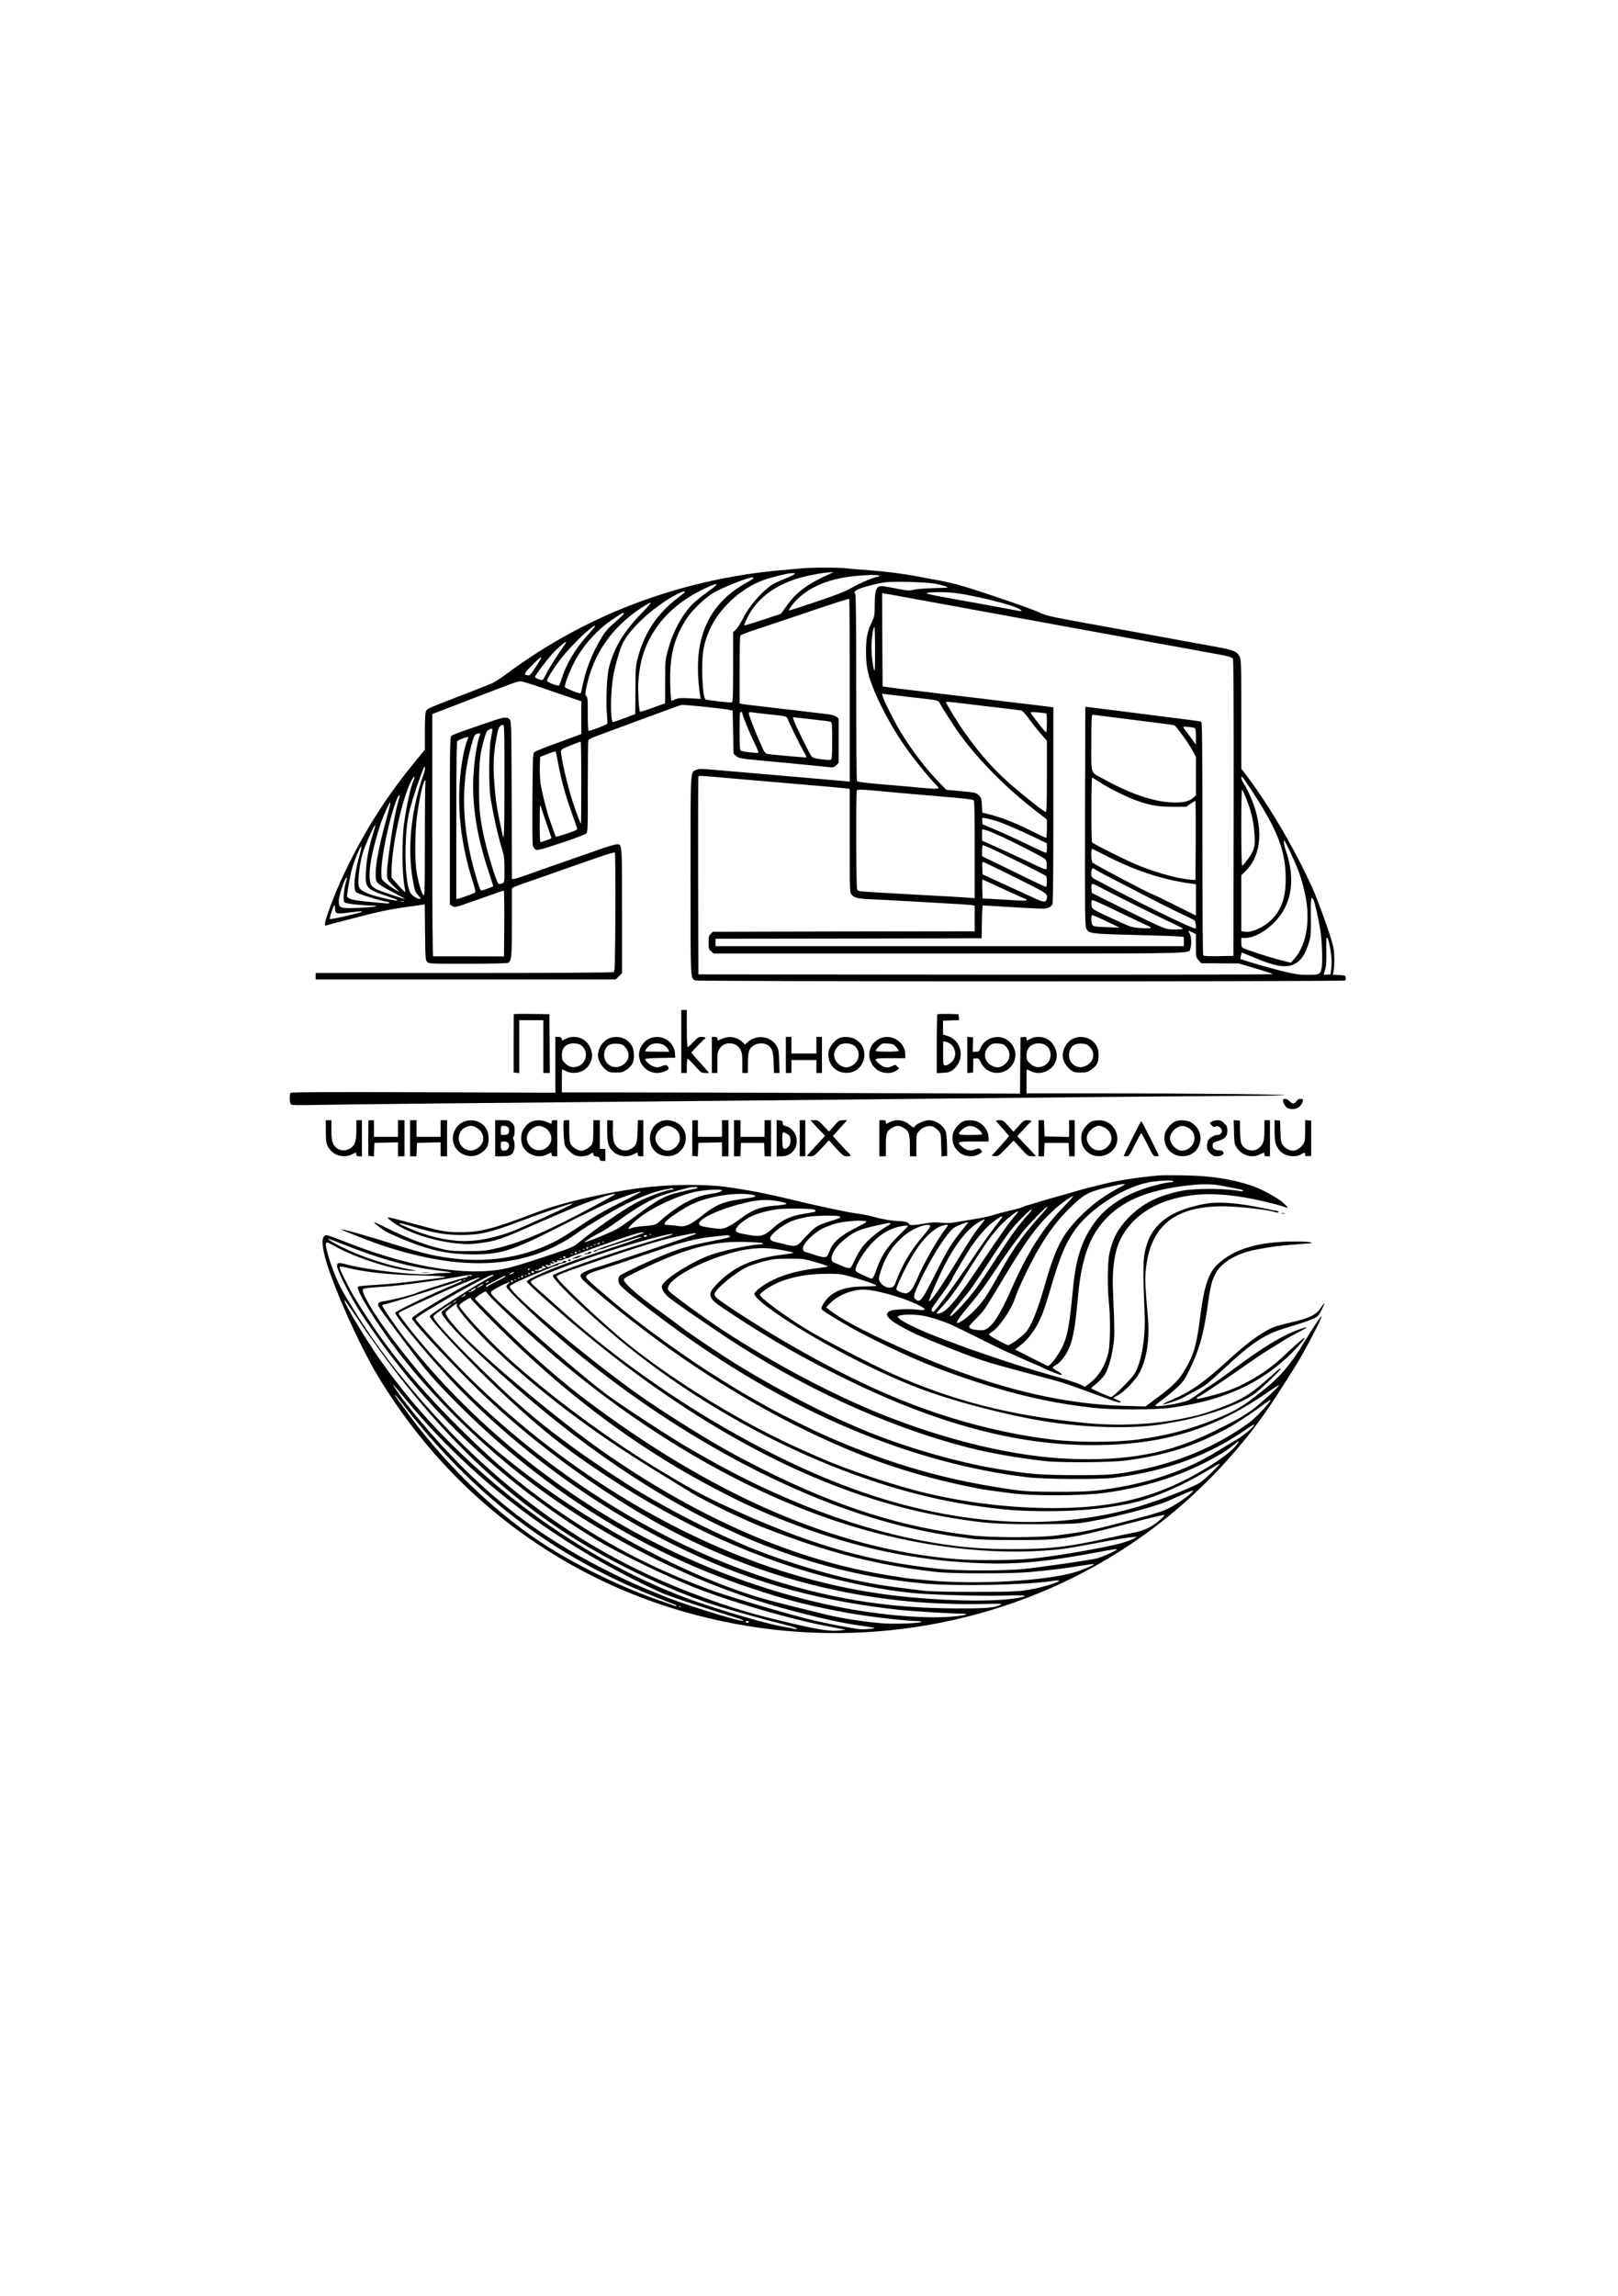 <?xml version="1.0" encoding="UTF-8" standalone="no"?> <svg xmlns="http://www.w3.org/2000/svg" version="1.0" width="1748pt" height="2480pt" viewBox="0 0 1748 2480" preserveAspectRatio="xMidYMid meet"><g transform="translate(0,2480) scale(0.1,-0.1)" fill="#000000" stroke="none"><path d="M8640 18659 c-41 -4 -136 -12 -210 -19 -74 -6 -214 -22 -310 -36 -976 -140 -1873 -507 -2650 -1085 -65 -49 -141 -96 -175 -109 -33 -13 -73 -28 -90 -35 -56 -23 -110 -44 -240 -94 -341 -132 -349 -135 -362 -161 -9 -18 -13 -84 -13 -221 l0 -197 -125 -153 c-324 -396 -576 -805 -793 -1285 -66 -147 -150 -371 -158 -424 -6 -39 -5 -43 11 -36 10 4 98 27 194 52 385 100 475 120 686 149 61 8 127 18 147 21 l37 6 3 -300 c3 -279 4 -301 22 -321 19 -21 25 -21 438 -21 254 0 427 4 438 10 36 20 40 62 40 430 0 195 0 361 0 367 0 15 30 28 171 76 57 20 138 48 179 62 110 40 422 149 600 210 85 30 158 50 163 46 4 -4 6 -294 5 -645 -3 -553 -5 -638 -18 -646 -9 -6 -625 -10 -1617 -10 l-1603 0 0 -35 0 -35 1621 0 1621 0 34 34 34 34 0 674 c0 741 2 718 -59 718 -15 0 -100 -25 -187 -56 -87 -31 -208 -73 -269 -94 -182 -63 -475 -166 -555 -195 -41 -15 -85 -28 -97 -29 l-23 -1 -2 851 c-3 822 -4 853 -22 873 -28 31 -61 27 -209 -24 -73 -25 -193 -67 -267 -92 -74 -25 -143 -53 -152 -61 -17 -14 -18 -71 -18 -918 l0 -904 25 -16 c27 -18 35 -16 220 49 277 98 331 117 338 117 4 0 6 -160 5 -355 l-3 -356 -377 1 c-208 0 -382 0 -388 0 -7 0 -10 443 -10 1308 l0 1309 398 153 c528 203 520 200 556 200 17 0 110 -27 206 -61 96 -33 237 -81 313 -107 l137 -47 0 -177 0 -177 -57 -21 c-32 -12 -101 -38 -153 -57 -198 -71 -285 -106 -300 -120 -13 -12 -15 -82 -18 -491 -2 -262 0 -492 3 -510 3 -17 16 -39 28 -47 21 -13 42 -8 275 68 150 50 261 92 273 103 19 20 20 34 19 506 0 267 2 493 6 501 3 9 38 28 77 42 40 15 131 49 202 75 72 27 193 72 270 100 77 28 205 76 285 105 80 30 157 57 171 60 24 6 441 -37 519 -53 l35 -8 5 -233 5 -233 26 -22 c31 -27 50 -30 269 -51 91 -8 212 -19 270 -25 58 -6 173 -17 255 -25 83 -8 175 -17 205 -21 50 -5 58 -4 83 19 l27 26 0 240 0 240 -25 19 c-13 11 -49 22 -82 26 -134 16 -225 27 -343 41 -69 8 -182 21 -251 29 -70 9 -169 20 -220 26 -52 6 -106 13 -121 16 l-28 6 0 361 c0 199 4 367 8 373 4 5 70 31 147 57 77 25 339 113 582 195 243 83 444 147 447 144 4 -3 6 -448 6 -990 l0 -985 -72 7 c-161 14 -482 42 -758 66 -228 19 -468 40 -629 54 -139 13 -169 13 -197 1 -68 -28 -64 40 -64 -1140 0 -1146 -2 -1107 49 -1135 25 -13 7011 -14 7024 -1 5 5 7 19 5 32 -3 22 -8 24 -72 27 l-68 3 8 32 c5 18 9 79 9 137 -1 89 -6 122 -33 212 -42 140 -143 416 -193 531 -177 402 -465 898 -709 1222 l-70 92 0 589 c0 556 -1 591 -19 624 -29 55 -66 69 -269 106 -103 19 -236 43 -297 54 -210 39 -626 115 -710 130 -50 9 -362 65 -525 95 -251 47 -292 57 -363 90 -96 46 -742 265 -895 304 -64 16 -160 37 -212 46 -52 9 -140 25 -195 36 -165 32 -361 57 -530 69 -88 6 -196 15 -240 20 -93 12 -405 11 -515 -1z m340 -51 c-258 -115 -377 -203 -487 -360 -30 -43 -56 -78 -57 -78 -1 0 -89 -29 -195 -65 -107 -36 -197 -63 -199 -60 -8 8 48 121 85 174 136 191 348 313 647 371 104 20 149 26 201 28 l30 1 -25 -11z m-400 -12 c-8 -8 -58 -31 -110 -52 -52 -20 -108 -46 -125 -57 -123 -84 -251 -233 -321 -372 -25 -49 -59 -102 -75 -117 l-29 -27 0 -376 c0 -309 -2 -377 -14 -381 -17 -7 -277 23 -287 33 -18 18 -33 169 -33 323 0 187 18 282 77 419 101 233 332 450 575 541 84 32 271 79 317 79 34 1 37 -1 25 -13z m920 -16 c0 -5 -8 -10 -17 -10 -33 0 -198 -70 -288 -122 -69 -39 -158 -74 -380 -149 -159 -54 -291 -96 -293 -94 -3 2 12 27 32 54 119 161 340 274 611 310 161 22 335 27 335 11z m-1364 -29 c-4 -6 -37 -27 -74 -47 -349 -193 -522 -496 -522 -916 0 -103 11 -239 26 -310 l5 -27 -118 6 c-96 5 -125 3 -157 -11 -21 -9 -40 -16 -41 -16 -8 0 -15 118 -15 247 0 267 52 452 183 648 64 97 215 237 305 283 138 72 393 168 411 156 1 -2 0 -7 -3 -13z m1964 -56 c82 -15 144 -34 137 -41 -2 -2 -73 -5 -158 -7 -85 -2 -177 -10 -206 -17 -45 -12 -64 -11 -165 8 -174 33 -185 34 -208 27 -37 -12 -50 -63 -50 -195 0 -113 -2 -125 -29 -183 -51 -109 -65 -179 -65 -322 0 -170 20 -264 100 -452 89 -211 230 -455 373 -648 86 -116 235 -297 280 -339 17 -17 31 -33 31 -38 0 -11 -72 -10 -183 2 -51 5 -175 17 -277 25 -318 26 -415 37 -422 49 -4 6 -8 462 -8 1013 0 657 -3 1004 -10 1008 -22 14 -7 33 39 53 61 25 198 60 283 72 92 13 438 3 538 -15z m-2360 -12 c0 -5 -50 -44 -111 -88 -61 -44 -133 -104 -159 -132 -113 -123 -203 -295 -253 -481 -31 -115 -31 -121 -31 -348 l-1 -232 -35 -12 c-19 -6 -79 -28 -133 -48 -53 -19 -100 -32 -103 -29 -11 11 -24 232 -18 317 15 229 68 396 177 563 126 194 317 349 571 464 72 33 96 39 96 26z m-340 -78 c0 -2 -35 -31 -77 -63 -221 -168 -356 -369 -430 -638 -26 -95 -27 -110 -28 -358 l-2 -259 -114 -43 c-63 -24 -119 -44 -126 -44 -30 0 -29 319 2 495 17 98 55 239 88 324 62 162 326 413 579 551 64 35 108 49 108 35z m3100 -41 c277 -58 472 -113 525 -150 26 -19 9 -19 -92 1 -72 14 -410 76 -513 94 -277 49 -410 75 -410 82 0 4 30 10 68 11 135 7 259 -4 422 -38z m-780 -4 c58 -11 168 -31 245 -45 77 -14 176 -32 220 -40 122 -23 464 -85 520 -95 69 -12 461 -84 630 -115 77 -14 163 -30 190 -35 28 -5 127 -23 220 -40 94 -17 193 -35 220 -40 49 -9 363 -66 520 -95 44 -8 130 -23 190 -34 61 -11 173 -32 250 -46 77 -14 178 -32 225 -41 115 -20 156 -32 169 -48 8 -9 10 -442 9 -1612 l-3 -1599 -159 -3 c-121 -2 -161 1 -168 10 -4 7 -8 577 -8 1266 0 993 -3 1254 -12 1257 -12 4 -198 29 -528 70 -63 8 -241 30 -395 50 -154 19 -291 36 -305 38 l-25 2 -3 -1183 c-2 -1021 0 -1187 13 -1211 29 -56 41 -58 525 -70 245 -6 464 -14 488 -17 l42 -5 0 -50 0 -49 -2530 0 -2530 0 0 40 0 40 1438 2 1437 3 3 178 c1 97 6 177 10 177 4 0 79 -5 167 -10 483 -29 506 -30 540 -15 19 7 38 22 44 33 8 15 11 339 11 1076 l0 1055 -32 5 c-18 3 -94 12 -168 21 -270 32 -387 45 -460 55 -92 12 -281 34 -460 55 -74 9 -166 20 -205 25 -38 5 -135 16 -215 26 -80 9 -181 22 -225 28 l-80 12 -3 503 -2 504 42 -7 c24 -3 90 -15 148 -26z m-2782 -177 c-199 -203 -303 -376 -359 -593 -23 -90 -35 -367 -22 -508 5 -51 6 -96 3 -100 -8 -13 -192 -82 -202 -76 -5 3 -8 84 -8 181 1 148 -1 178 -15 193 -14 16 -14 24 0 96 73 356 272 646 589 855 49 32 96 59 105 59 8 0 -33 -48 -91 -107z m-198 -12 c0 -5 -42 -45 -93 -90 -73 -62 -105 -98 -146 -165 -103 -168 -175 -353 -212 -543 -6 -35 -14 -63 -18 -63 -22 -1 -164 57 -168 67 -8 20 43 156 98 263 96 188 254 363 432 480 91 60 107 68 107 51z m-321 -150 c-8 -10 -46 -55 -85 -98 -123 -138 -214 -292 -264 -448 -12 -38 -26 -73 -29 -78 -12 -12 -131 33 -131 50 0 21 59 116 132 215 69 92 202 234 301 319 67 59 103 77 76 40z m3035 -226 c0 -125 -2 -231 -5 -237 -11 -18 -33 147 -34 252 0 93 20 228 33 216 2 -3 5 -107 6 -231z m-3388 -10 c-63 -87 -143 -218 -177 -287 -20 -42 -26 -47 -48 -41 -35 8 -61 22 -61 32 0 13 114 165 179 240 55 62 150 145 158 137 2 -2 -21 -38 -51 -81z m-278 -189 c-57 -87 -65 -96 -88 -90 -32 7 -34 9 -22 30 17 30 166 176 170 166 2 -6 -25 -54 -60 -106z m3957 -315 c44 -6 141 -17 215 -25 176 -21 177 -21 196 -57 32 -62 174 -280 235 -361 216 -285 493 -561 812 -807 l107 -83 0 -99 c0 -55 -4 -99 -9 -99 -6 0 -90 40 -188 89 -162 81 -299 133 -449 171 l-52 13 -4 80 c-5 74 -7 82 -36 108 -32 29 -28 28 -243 48 l-106 10 -76 78 c-145 150 -303 357 -421 553 -63 103 -181 339 -191 381 l-6 26 68 -9 c37 -4 104 -12 148 -17z m630 -76 c66 -8 179 -21 250 -30 331 -39 391 -46 410 -50 12 -3 43 -37 72 -77 28 -40 85 -113 127 -162 l76 -88 0 -384 c0 -294 -3 -384 -12 -384 -15 0 -129 87 -313 240 -219 182 -391 372 -572 630 -69 98 -193 301 -193 315 0 7 25 6 155 -10z m-2355 -110 c0 -22 75 -207 130 -319 27 -55 47 -103 45 -106 -6 -9 -178 10 -192 22 -10 8 -13 63 -13 214 0 175 2 204 15 204 8 0 15 -7 15 -15z m285 -11 c204 -21 193 -18 212 -67 24 -60 134 -282 171 -344 17 -29 28 -54 24 -54 -16 -3 -376 29 -418 37 -29 5 -35 14 -87 132 -66 153 -117 286 -117 307 0 12 7 15 33 11 17 -3 100 -13 182 -22z m2998 9 c10 -6 9 -203 -2 -203 -8 0 -143 171 -165 208 -7 11 7 12 75 7 46 -4 87 -9 92 -12z m777 -48 c493 -62 595 -75 607 -80 20 -7 149 -186 193 -267 l40 -73 0 -208 0 -208 -26 -24 c-47 -43 -113 -58 -238 -52 -199 9 -443 92 -728 249 -154 84 -138 40 -138 386 0 250 3 312 14 312 1 0 125 -16 276 -35z m-3265 -20 c77 -8 148 -18 158 -21 15 -5 17 -24 17 -205 0 -171 -2 -200 -16 -206 -8 -3 -54 -1 -102 6 -70 9 -91 15 -106 33 -23 29 -182 353 -192 392 l-7 29 54 -6 c30 -3 117 -13 194 -22z m-3365 -666 c0 -546 -5 -672 -22 -572 -3 16 -15 71 -26 123 -28 132 -41 208 -53 330 -26 269 -22 399 18 610 16 88 33 120 65 120 17 0 18 -24 18 -611z m7459 576 c7 -3 11 -42 11 -93 l0 -86 -32 45 c-17 24 -43 59 -57 78 -63 81 -63 75 6 69 34 -3 66 -9 72 -13z m-7589 -15 c0 -5 -8 -52 -17 -102 -22 -118 -24 -511 -4 -633 33 -203 84 -427 130 -575 17 -52 21 -92 21 -203 0 -136 0 -138 -24 -149 -14 -6 -31 -8 -39 -5 -23 9 -133 371 -170 562 -36 186 -42 254 -42 500 1 265 10 343 58 511 17 61 27 81 47 91 30 15 40 16 40 3z m-135 -57 c-33 -87 -65 -296 -72 -473 -12 -308 43 -640 168 -1011 28 -83 49 -152 47 -154 -6 -5 -119 -45 -127 -45 -11 0 -24 34 -61 160 -151 515 -167 978 -48 1408 24 90 35 115 52 122 35 14 49 12 41 -7z m-125 -27 c0 -2 -7 -21 -16 -42 -9 -22 -25 -82 -36 -134 -89 -443 -53 -920 109 -1413 14 -44 21 -82 17 -87 -10 -9 -144 -59 -181 -67 l-23 -5 0 850 c0 670 3 853 12 859 34 22 118 50 118 39z m1220 -493 c0 -245 -2 -444 -4 -442 -7 6 -63 158 -92 249 -54 164 -124 467 -124 536 0 18 18 28 103 62 56 22 105 41 110 41 4 1 7 -200 7 -446z m-256 242 c35 -195 81 -366 156 -575 28 -80 54 -152 56 -160 4 -12 -21 -24 -111 -54 -64 -21 -118 -37 -119 -35 -4 5 -50 131 -75 206 -30 90 -78 286 -91 368 -6 39 -9 119 -8 180 l3 109 80 32 c44 17 83 29 87 25 3 -3 13 -46 22 -96z m-1445 -140 c-139 -393 -182 -816 -117 -1164 18 -102 24 -118 56 -152 28 -32 31 -39 16 -39 -26 0 -80 34 -98 62 -64 98 -75 584 -20 853 23 109 89 316 156 488 21 55 28 10 7 -48z m-114 -81 c-32 -76 -70 -252 -100 -459 -24 -171 -22 -552 5 -680 6 -31 10 -59 7 -61 -2 -3 -37 32 -76 76 l-71 81 0 60 c0 271 113 792 213 983 33 63 48 63 22 0z m3290 41 c94 -8 224 -19 290 -25 218 -19 549 -48 870 -75 99 -8 199 -18 223 -21 l42 -6 0 -558 c0 -544 0 -558 20 -583 28 -36 65 -44 215 -51 72 -3 245 -12 385 -20 140 -8 345 -20 455 -26 110 -5 217 -13 238 -16 l37 -6 0 -139 0 -139 -1415 -2 -1414 -3 -23 -23 c-20 -19 -23 -33 -23 -93 0 -65 2 -73 28 -95 l28 -24 2540 0 c2780 0 2587 -4 2609 56 15 37 11 125 -5 154 -22 39 -18 42 25 20 l40 -20 0 -125 c0 -124 0 -125 29 -157 l29 -33 202 -1 202 -1 184 -54 c101 -30 184 -57 184 -62 0 -4 -1396 -6 -3102 -5 l-3103 3 -3 1060 c-1 583 0 1066 3 1073 5 15 3 15 210 -3z m5767 -143 c282 -430 368 -653 368 -959 0 -190 -42 -316 -138 -422 -83 -90 -230 -160 -306 -145 l-36 6 0 302 0 302 41 39 c153 147 194 384 113 661 -25 89 -84 223 -127 291 -26 41 -35 73 -19 73 4 0 51 -67 104 -148z m-1641 89 c96 -64 291 -161 399 -199 150 -53 231 -66 390 -67 l145 0 47 33 c26 17 49 32 52 32 4 0 5 -192 4 -427 l-3 -428 -50 3 c-127 9 -333 63 -544 145 -120 46 -510 240 -523 259 -10 17 -10 698 1 698 4 0 41 -22 82 -49z m-7285 -3 c-3 -13 -6 -295 -6 -627 0 -536 -2 -602 -15 -591 -22 18 -61 158 -77 270 -18 131 -15 417 6 575 27 207 69 395 88 395 6 0 8 -10 4 -22z m4841 -87 c117 -12 293 -27 873 -77 107 -9 201 -21 208 -27 9 -7 12 -126 12 -534 l0 -525 -82 6 c-46 4 -164 11 -263 16 -271 15 -686 38 -808 46 -103 7 -109 8 -118 31 -10 28 -13 1056 -2 1066 9 10 65 9 180 -2z m4025 -84 c50 -123 77 -230 88 -357 12 -131 6 -182 -32 -245 -39 -64 -87 -125 -99 -125 -5 0 -9 168 -9 410 0 226 3 410 8 410 4 0 24 -42 44 -93z m-9146 16 c-42 -139 -79 -340 -116 -626 -23 -179 -25 -239 -9 -270 6 -12 38 -48 72 -80 57 -54 59 -57 22 -36 -50 28 -102 65 -137 98 -26 23 -28 30 -28 103 0 179 89 592 171 796 14 33 34 46 25 15z m-135 -215 c-102 -367 -141 -599 -115 -695 7 -25 65 -63 219 -142 55 -28 95 -51 89 -51 -16 0 -243 76 -297 100 -26 12 -54 32 -63 46 -48 72 -15 311 87 634 33 104 111 279 117 262 2 -6 -15 -75 -37 -154z m1725 -78 c23 -69 45 -132 49 -141 5 -14 -5 -21 -47 -34 -29 -10 -59 -20 -65 -23 -10 -3 -13 43 -12 209 0 211 0 213 16 164 9 -27 35 -106 59 -175z m4833 39 c75 -20 228 -84 449 -189 l122 -59 0 -49 c0 -27 -3 -51 -6 -54 -3 -4 -92 36 -197 88 -106 51 -259 122 -342 157 l-150 63 -3 37 c-4 43 -13 43 127 6z m-6709 -145 c-43 -134 -72 -286 -77 -410 -8 -178 0 -187 247 -270 66 -22 106 -40 94 -42 -29 -4 -224 41 -294 67 -91 35 -118 55 -126 97 -10 54 13 240 42 341 24 84 130 321 139 312 2 -3 -9 -45 -25 -95z m6685 16 c22 -10 74 -33 115 -51 85 -38 355 -175 427 -217 46 -27 48 -31 51 -77 2 -26 0 -51 -5 -55 -4 -4 -51 13 -103 39 -90 44 -407 190 -532 245 l-58 25 0 61 0 62 33 -7 c17 -4 50 -15 72 -25z m3212 -187 c93 -198 121 -273 159 -423 79 -308 39 -597 -104 -758 l-37 -41 -130 33 c-122 32 -347 106 -387 127 -14 7 -18 22 -18 58 l0 49 38 0 c95 1 217 65 317 166 191 192 235 467 126 780 -20 56 -27 106 -16 106 3 0 26 -44 52 -97z m-3251 26 c126 -56 619 -301 626 -312 12 -18 10 -117 -3 -117 -5 0 -108 48 -227 106 -119 59 -272 133 -339 166 l-123 59 0 60 c0 32 4 59 9 59 5 0 30 -10 57 -21z m-6786 -65 c-61 -213 -78 -386 -42 -422 17 -17 296 -102 335 -102 8 0 19 -5 23 -11 7 -12 -26 -10 -279 16 -124 13 -177 30 -177 56 0 42 35 235 56 306 25 88 90 240 99 231 2 -2 -4 -35 -15 -74z m8041 -18 c324 -169 628 -269 942 -311 l47 -6 0 -169 0 -170 -227 114 c-126 63 -239 117 -253 121 -36 11 -605 311 -637 337 -15 12 -18 148 -4 148 5 0 64 -29 132 -64z m-951 -250 c346 -172 342 -168 326 -232 -9 -33 -33 -31 -124 11 -43 20 -187 86 -322 148 l-245 112 -3 69 c-3 67 -3 68 20 61 13 -4 169 -80 348 -169z m846 95 c5 -5 90 -51 189 -102 99 -51 257 -132 350 -181 94 -49 244 -125 335 -169 91 -43 176 -85 190 -92 20 -10 26 -22 28 -55 2 -23 1 -42 -1 -42 -43 0 -613 279 -1084 531 -40 21 -43 26 -43 64 0 52 12 68 36 46z m-8081 -110 c-31 -99 -43 -232 -22 -249 15 -13 179 -32 279 -33 135 -1 35 -20 -140 -26 -192 -7 -202 -3 -202 79 0 50 66 248 83 248 4 0 6 -8 2 -19z m7099 -106 c124 -58 231 -105 236 -105 6 0 10 -5 10 -11 0 -9 -33 -10 -122 -4 -68 4 -175 11 -238 14 l-115 6 -3 103 c-1 56 -1 102 1 102 3 0 106 -47 231 -105z m1431 -177 c171 -85 354 -174 407 -198 53 -25 97 -48 98 -52 0 -5 -38 -8 -85 -8 -79 0 -92 3 -190 46 -59 26 -242 115 -408 198 l-302 151 -3 39 c-6 71 0 72 90 23 46 -25 223 -114 393 -199z m1914 65 c16 -31 59 -224 77 -343 18 -124 24 -342 11 -402 -13 -63 -25 -68 -149 -68 -96 0 -133 6 -277 41 -91 22 -230 61 -309 85 l-143 45 7 32 c3 18 8 34 10 36 1 2 47 -16 101 -39 293 -126 415 -138 516 -50 48 42 85 115 114 221 15 53 17 98 15 262 -3 191 2 225 27 180z m-1791 -282 c61 -25 37 -34 -70 -26 -99 7 -107 9 -257 78 -273 125 -276 126 -279 171 -2 21 -1 44 2 52 4 9 83 -25 288 -125 156 -75 298 -143 316 -150z m-8035 262 c-7 -2 -21 -2 -30 0 -10 3 -4 5 12 5 17 0 24 -2 18 -5z m-743 -77 c0 -58 15 -62 157 -42 69 9 128 14 131 12 3 -3 -1 -7 -9 -10 -112 -32 -328 -80 -335 -73 -8 7 38 147 49 147 4 0 7 -15 7 -34z m8390 -165 l85 -41 -140 5 c-116 4 -142 8 -152 22 -13 17 -18 95 -7 106 6 6 69 -21 214 -92z m2348 -203 c25 -113 32 -195 25 -268 l-8 -75 -37 -3 c-21 -2 -38 -2 -38 0 0 2 7 26 16 53 11 37 15 87 13 190 -2 157 -2 155 9 155 5 0 14 -24 20 -52z"></path><path d="M7360 13550 l0 -340 30 0 30 0 0 74 c0 41 3 77 8 80 4 2 39 -31 77 -74 67 -76 72 -79 114 -80 l43 0 -63 71 c-35 39 -79 88 -98 110 l-33 40 68 72 c38 40 72 74 77 75 20 10 3 22 -32 22 -33 0 -45 -7 -90 -55 -29 -30 -56 -55 -62 -55 -5 0 -9 81 -9 200 l0 200 -30 0 -30 0 0 -340z"></path><path d="M5550 13845 c0 -3 0 -146 -1 -317 l0 -313 31 -3 30 -3 0 285 0 286 130 0 130 0 0 -285 0 -285 35 0 35 0 -2 318 -3 317 -192 3 c-106 1 -193 0 -193 -3z"></path><path d="M10127 13844 c-4 -4 -7 -149 -7 -322 l0 -314 69 4 c59 3 76 8 108 34 133 106 99 315 -61 364 l-48 15 0 75 0 75 87 3 86 3 -3 32 -3 32 -111 3 c-60 1 -113 -1 -117 -4z m124 -309 c61 -32 86 -113 54 -175 -19 -36 -69 -72 -96 -68 -19 3 -20 9 -20 126 0 67 0 124 1 127 0 10 32 5 61 -10z"></path><path d="M6000 13299 l0 -302 -1425 5 c-983 3 -1427 2 -1435 -6 -16 -16 -13 -111 4 -126 11 -8 80 -10 273 -5 142 3 742 10 1333 16 1597 14 5312 50 7085 69 512 5 1133 10 1380 11 248 1 533 4 635 8 251 8 -951 21 -1982 21 l-778 0 0 130 c0 72 1 130 3 130 1 0 20 -9 42 -20 106 -54 245 7 275 122 15 54 5 106 -31 163 -50 79 -159 108 -244 65 -48 -24 -45 -24 -45 1 0 17 -5 20 -32 17 l-33 -3 -3 -304 -2 -304 -1772 6 c-974 4 -2088 7 -2475 7 l-703 0 0 125 c0 69 1 125 3 125 1 0 20 -9 42 -20 77 -39 187 -16 237 51 57 76 59 152 7 234 -50 79 -159 108 -244 65 -22 -11 -40 -20 -41 -20 -1 0 -4 9 -7 20 -4 15 -14 20 -36 20 l-31 0 0 -301z m270 215 c89 -53 76 -193 -23 -231 -53 -21 -103 -10 -144 34 -28 29 -33 42 -33 84 0 83 45 128 128 129 24 0 56 -7 72 -16z m5024 -3 c39 -26 55 -57 56 -107 0 -53 -33 -102 -83 -121 -52 -21 -99 -10 -142 33 -30 29 -35 42 -35 80 0 83 49 133 130 134 28 0 56 -7 74 -19z"></path><path d="M6574 13581 c-65 -30 -114 -106 -114 -180 0 -50 37 -118 83 -155 35 -28 46 -31 110 -31 65 0 77 3 118 32 62 43 82 88 77 168 -3 48 -10 72 -32 104 -52 75 -155 101 -242 62z m183 -96 c58 -67 40 -153 -42 -196 -99 -53 -210 35 -185 146 16 70 57 97 139 91 49 -3 58 -7 88 -41z"></path><path d="M7010 13578 c-79 -40 -123 -134 -101 -216 32 -122 153 -183 270 -136 47 18 56 36 32 58 -16 15 -22 15 -64 -1 -40 -15 -50 -15 -87 -3 -38 13 -90 59 -90 81 0 4 73 10 163 11 l162 3 -3 45 c-8 137 -157 221 -282 158z m165 -68 c17 -11 37 -31 43 -45 l12 -25 -130 0 c-72 0 -130 2 -130 5 0 15 36 58 59 70 38 21 108 19 146 -5z"></path><path d="M7690 13405 l0 -195 30 0 30 0 0 114 c0 101 2 117 23 147 28 41 60 59 110 59 53 0 93 -24 117 -70 16 -32 20 -59 20 -145 l0 -105 30 0 30 0 0 105 c0 124 13 163 63 193 42 26 107 29 147 6 51 -31 64 -68 68 -191 l4 -113 30 0 30 0 -4 123 c-2 100 -7 129 -24 162 -57 110 -214 137 -310 53 l-35 -31 -27 26 c-60 57 -144 71 -221 37 -53 -24 -51 -24 -51 0 0 16 -7 20 -30 20 l-30 0 0 -195z"></path><path d="M8490 13405 l0 -195 30 0 30 0 0 70 0 70 135 0 135 0 0 -70 0 -70 30 0 30 0 0 195 0 195 -30 0 -30 0 0 -90 0 -90 -135 0 -135 0 0 90 0 90 -30 0 -30 0 0 -195z"></path><path d="M9064 13586 c-41 -18 -102 -92 -110 -133 -24 -127 53 -232 175 -241 221 -16 293 287 89 373 -45 18 -112 19 -154 1z m171 -86 c68 -64 50 -171 -37 -214 -42 -21 -76 -20 -116 4 -87 53 -94 157 -15 220 39 30 131 25 168 -10z"></path><path d="M9510 13584 c-141 -61 -161 -238 -38 -337 58 -46 163 -50 218 -7 l25 19 -21 21 c-20 21 -23 21 -52 6 -55 -28 -100 -19 -154 32 -52 48 -43 52 132 52 l160 0 0 40 c0 133 -147 227 -270 174z m171 -92 c16 -18 29 -37 29 -42 0 -6 -50 -10 -125 -10 -84 0 -125 4 -125 11 0 6 16 27 35 46 34 34 37 35 97 31 53 -4 65 -9 89 -36z"></path><path d="M10450 13405 l0 -196 31 3 32 3 1 75 1 75 30 2 c27 3 32 -2 53 -46 59 -128 233 -149 326 -39 75 87 55 219 -43 285 -99 67 -243 22 -288 -88 -13 -35 -19 -39 -50 -39 l-34 0 2 78 2 77 -31 3 -32 3 0 -196z m421 87 c56 -63 43 -151 -30 -199 -43 -29 -82 -29 -132 -1 -85 48 -91 155 -12 218 24 18 38 21 87 18 51 -4 63 -9 87 -36z"></path><path d="M11594 13581 c-71 -32 -122 -124 -111 -202 6 -49 39 -102 85 -137 31 -23 45 -27 106 -27 64 0 76 3 117 32 62 43 82 88 77 168 -3 48 -10 72 -32 104 -52 75 -155 101 -242 62z m183 -94 c59 -65 40 -155 -42 -198 -117 -62 -231 63 -169 183 22 42 60 59 123 55 47 -3 59 -9 88 -40z"></path><path d="M13860 12915 c0 -25 28 -73 49 -85 11 -5 38 -10 60 -10 47 0 95 38 105 83 6 25 4 27 -23 27 -20 0 -34 -8 -45 -25 -9 -14 -25 -25 -36 -25 -10 0 -27 11 -38 25 -23 28 -72 35 -72 10z"></path><path d="M3520 12580 c0 -127 8 -158 54 -208 55 -61 153 -79 226 -42 22 11 42 20 45 20 3 0 5 -9 5 -20 0 -16 7 -20 30 -20 l30 0 0 195 0 195 -30 0 -30 0 0 -99 c0 -141 -19 -188 -90 -217 -42 -18 -88 -12 -125 18 -43 34 -55 76 -55 193 l0 105 -30 0 -30 0 0 -120z"></path><path d="M3980 12695 c0 -3 -1 -89 -1 -192 l0 -188 30 -3 30 -3 3 73 3 73 128 3 127 3 0 -76 0 -75 35 0 35 0 0 195 0 195 -35 0 -35 0 0 -90 0 -90 -130 0 -130 0 0 90 0 90 -30 0 c-16 0 -30 -2 -30 -5z"></path><path d="M4430 12505 l0 -195 35 0 34 0 3 73 3 72 128 3 127 3 0 -76 0 -75 35 0 35 0 0 195 0 195 -35 0 -35 0 0 -90 0 -90 -130 0 -130 0 0 90 0 90 -35 0 -35 0 0 -195z"></path><path d="M5004 12681 c-72 -33 -120 -119 -111 -197 16 -146 186 -221 308 -136 62 42 82 87 77 167 -3 48 -10 72 -32 104 -52 75 -155 101 -242 62z m134 -56 c107 -54 111 -181 7 -236 -31 -17 -50 -20 -78 -15 -130 24 -153 199 -32 252 40 18 66 17 103 -1z"></path><path d="M5350 12505 l0 -195 74 0 c98 0 126 21 134 99 3 33 0 61 -8 77 -11 19 -11 27 -2 36 7 7 12 36 12 66 0 46 -4 58 -29 83 -27 27 -35 29 -105 29 l-76 0 0 -195z m131 125 c22 -12 26 -59 7 -78 -7 -7 -27 -12 -45 -12 -32 0 -33 1 -33 43 0 24 3 47 7 50 10 10 42 8 64 -3z m8 -174 c21 -25 9 -69 -20 -80 -44 -15 -59 -2 -59 49 0 44 0 45 34 45 18 0 39 -6 45 -14z"></path><path d="M5745 12686 c-39 -17 -79 -58 -100 -103 -24 -50 -17 -140 14 -185 55 -80 166 -111 249 -69 51 26 52 26 52 1 0 -16 7 -20 30 -20 l30 0 0 195 0 195 -30 0 c-23 0 -30 -4 -30 -20 0 -24 2 -24 -51 0 -51 23 -120 25 -164 6z m134 -64 c74 -37 100 -128 55 -189 -62 -84 -181 -75 -229 17 -32 62 -3 138 65 172 43 22 65 22 109 0z"></path><path d="M6089 12693 c-5 -74 3 -239 14 -265 15 -37 76 -94 114 -109 42 -16 115 -11 151 11 40 25 42 25 42 1 0 -15 8 -21 33 -23 24 -2 33 -8 35 -25 3 -18 10 -23 33 -23 l29 0 0 65 0 65 -30 0 -30 0 0 155 0 155 -35 0 -35 0 0 -116 c0 -92 -4 -122 -17 -146 -19 -32 -79 -68 -113 -68 -34 0 -94 36 -112 68 -14 24 -18 54 -18 146 l0 116 -30 0 c-16 0 -30 -3 -31 -7z"></path><path d="M6560 12585 c0 -123 11 -169 53 -213 57 -61 154 -79 227 -42 22 11 42 20 45 20 3 0 5 -9 5 -20 0 -16 7 -20 30 -20 l30 0 0 195 0 195 -29 0 -29 0 -4 -119 c-3 -134 -14 -160 -81 -195 -68 -36 -152 4 -176 84 -7 23 -11 83 -10 133 l2 92 -32 3 -31 3 0 -116z"></path><path d="M7135 12686 c-75 -33 -119 -110 -113 -196 7 -102 76 -171 178 -178 172 -11 274 187 163 319 -53 63 -155 87 -228 55z m134 -64 c50 -25 76 -65 76 -117 0 -69 -64 -133 -135 -134 -59 -2 -130 73 -130 135 0 41 37 95 80 116 43 22 65 22 109 0z"></path><path d="M7480 12695 c0 -3 -1 -89 -1 -192 l0 -188 30 -3 30 -3 3 73 3 73 128 3 127 3 0 -76 0 -75 35 0 35 0 0 195 0 195 -35 0 -35 0 0 -90 0 -90 -130 0 -130 0 0 90 0 90 -30 0 c-16 0 -30 -2 -30 -5z"></path><path d="M7930 12505 l0 -195 35 0 34 0 3 73 3 72 125 0 125 0 3 -72 3 -73 34 0 35 0 0 195 0 195 -35 0 -35 0 0 -90 0 -90 -130 0 -130 0 0 90 0 90 -35 0 -35 0 0 -195z"></path><path d="M8390 12506 l0 -196 53 0 c115 0 189 102 157 216 -14 51 -65 102 -111 111 -28 5 -31 9 -33 43 -1 9 -13 16 -33 18 l-33 3 0 -195z m109 49 c33 -17 41 -33 41 -84 0 -43 -36 -85 -67 -79 -15 3 -18 15 -21 77 -3 72 1 101 13 101 3 0 19 -7 34 -15z"></path><path d="M8640 12505 l0 -195 30 0 30 0 0 195 0 195 -30 0 -30 0 0 -195z"></path><path d="M8780 12673 c14 -16 49 -54 79 -85 l54 -57 -96 -104 c-53 -58 -97 -108 -97 -111 0 -3 17 -6 37 -6 34 0 45 8 118 86 l80 87 78 -87 c73 -80 82 -86 118 -86 21 0 39 4 39 8 0 4 -16 24 -36 43 -20 18 -63 64 -96 102 l-60 67 77 85 77 85 -44 0 c-41 0 -47 -4 -98 -62 l-54 -61 -58 61 c-53 57 -61 62 -99 62 l-42 0 23 -27z"></path><path d="M9500 12505 l0 -195 35 0 35 0 0 116 c0 133 10 159 70 193 48 27 73 26 121 -1 57 -32 69 -66 69 -197 l0 -111 35 0 35 0 0 120 c0 118 0 120 30 153 38 44 106 65 149 48 16 -7 42 -26 57 -42 28 -30 29 -33 32 -155 l4 -125 30 3 31 3 -2 118 c-1 72 -7 129 -16 150 -28 66 -107 117 -183 117 -41 0 -140 -44 -149 -66 -7 -20 -18 -17 -50 12 -60 56 -148 70 -218 34 -22 -11 -41 -20 -42 -20 -2 0 -3 9 -3 20 0 16 -7 20 -35 20 l-35 0 0 -195z"></path><path d="M10410 12689 c-36 -14 -79 -58 -102 -103 -29 -56 -22 -141 15 -189 43 -57 84 -80 147 -85 44 -3 66 1 98 17 47 24 50 31 24 55 -17 15 -22 15 -57 0 -50 -20 -96 -12 -140 28 -62 54 -54 58 125 58 l160 0 0 40 c0 69 -44 136 -112 171 -40 21 -116 24 -158 8z m123 -64 c33 -14 77 -57 77 -76 0 -5 -56 -9 -125 -9 -138 0 -147 5 -97 53 49 46 89 56 145 32z"></path><path d="M10760 12694 c0 -3 31 -40 70 -82 38 -43 70 -80 70 -84 0 -3 -42 -53 -94 -110 l-94 -103 36 -3 c35 -3 42 2 119 82 l83 86 77 -84 c74 -81 80 -85 122 -85 l44 -1 -48 53 c-27 28 -72 77 -102 108 l-53 57 68 73 c37 41 70 76 75 77 20 10 2 22 -32 22 -35 0 -45 -6 -96 -62 l-56 -63 -56 63 c-50 56 -59 62 -94 62 -21 0 -39 -3 -39 -6z"></path><path d="M11220 12505 l0 -195 30 0 29 0 3 73 3 72 130 0 130 0 3 -72 3 -73 29 0 30 0 0 195 0 195 -30 0 -30 0 0 -90 0 -91 -132 3 -133 3 -3 88 -3 87 -29 0 -30 0 0 -195z"></path><path d="M11800 12689 c-36 -14 -79 -58 -102 -103 -15 -30 -19 -53 -16 -97 12 -171 219 -240 340 -112 113 119 18 325 -149 322 -26 0 -59 -5 -73 -10z m129 -67 c73 -37 101 -120 59 -181 -62 -91 -172 -90 -228 2 -26 42 -25 86 3 128 24 36 78 69 112 69 11 -1 35 -9 54 -18z"></path><path d="M12694 12686 c-41 -18 -102 -92 -110 -133 -24 -126 54 -232 177 -241 215 -16 290 270 97 369 -43 22 -119 24 -164 5z m135 -64 c50 -25 76 -65 76 -117 0 -69 -64 -133 -135 -134 -59 -2 -130 73 -130 135 0 41 37 95 80 116 43 22 65 22 109 0z"></path><path d="M13091 12684 l-22 -16 22 -24 c17 -19 26 -21 41 -13 14 8 26 6 44 -6 42 -27 26 -85 -23 -85 -32 0 -78 -25 -97 -52 -9 -12 -16 -42 -16 -66 0 -37 6 -50 34 -78 27 -27 42 -34 73 -34 22 0 48 6 59 14 29 22 7 51 -38 51 -42 0 -68 19 -68 50 0 28 13 38 69 54 64 18 91 50 91 107 0 39 -5 51 -34 80 -27 27 -42 34 -73 34 -21 0 -49 -7 -62 -16z"></path><path d="M13332 12572 c3 -126 4 -132 33 -174 56 -81 162 -110 245 -68 22 11 42 20 45 20 3 0 5 -9 5 -20 0 -16 7 -20 30 -20 l30 0 0 195 0 195 -30 0 -30 0 0 -107 c0 -124 -14 -163 -70 -201 -59 -40 -146 -15 -178 52 -8 16 -14 70 -15 139 l-2 112 -33 3 -34 3 4 -129z"></path><path d="M13770 12587 c0 -121 9 -157 51 -211 49 -62 160 -84 232 -46 46 25 47 25 47 -1 0 -17 5 -20 33 -17 l32 3 0 190 0 190 -32 3 -33 3 0 -113 c0 -95 -3 -118 -20 -146 -23 -37 -75 -72 -108 -72 -39 0 -88 26 -113 61 -20 29 -23 46 -26 148 l-3 116 -30 3 -30 3 0 -114z"></path><path d="M12232 12505 c-50 -102 -92 -187 -92 -190 0 -3 13 -5 29 -5 27 0 33 8 91 125 35 69 66 125 69 125 4 0 34 -56 69 -125 59 -120 63 -125 93 -125 17 0 29 4 27 9 -11 32 -183 371 -188 371 -3 0 -47 -83 -98 -185z"></path><path d="M12535 12104 c-160 -12 -365 -40 -530 -74 -66 -14 -322 -78 -360 -91 -30 -10 -239 -69 -330 -94 -27 -8 -86 -25 -130 -39 -44 -14 -84 -26 -90 -26 -5 0 -22 -6 -37 -14 -14 -8 -59 -22 -100 -31 -108 -26 -176 -43 -243 -64 -33 -11 -134 -31 -225 -46 -91 -14 -183 -29 -205 -33 -22 -4 -77 -4 -122 1 -65 7 -103 4 -191 -12 -102 -18 -152 -19 -152 -1 0 15 -53 30 -108 30 -68 1 -186 21 -279 48 -38 11 -122 27 -189 36 -108 15 -412 80 -704 151 -187 45 -363 82 -470 99 -58 9 -132 21 -165 27 -247 40 -652 40 -975 -2 -376 -48 -853 -158 -1108 -255 -501 -191 -628 -224 -857 -224 -146 0 -199 10 -514 96 -128 35 -243 64 -254 64 -15 0 -6 -11 37 -44 142 -111 440 -211 701 -237 113 -11 148 -10 255 4 139 17 225 43 410 124 356 156 507 220 630 270 209 85 428 155 415 133 -3 -5 -96 -58 -208 -118 -507 -275 -803 -403 -1082 -468 -109 -25 -137 -28 -305 -28 -167 0 -196 3 -293 27 -183 45 -366 116 -591 229 -65 32 -120 57 -123 55 -5 -6 70 -66 117 -94 56 -34 258 -119 371 -157 189 -64 323 -88 521 -94 344 -9 461 26 1012 307 215 110 446 222 514 251 133 56 320 120 349 120 9 0 -81 -49 -202 -109 -220 -110 -305 -160 -517 -302 -62 -42 -147 -94 -188 -116 -329 -175 -709 -243 -1100 -199 -210 24 -328 51 -600 136 -373 117 -646 194 -630 178 9 -9 331 -135 425 -166 770 -258 1380 -262 1880 -15 100 50 159 85 255 154 84 60 338 212 460 276 190 98 362 165 472 183 32 5 62 11 66 14 4 2 14 1 22 -5 12 -7 10 -9 -8 -9 -56 0 -277 -81 -392 -143 -141 -76 -445 -286 -607 -420 -72 -59 -74 -60 -355 -154 -322 -107 -432 -138 -550 -153 -424 -54 -1005 56 -1653 316 -90 36 -172 64 -182 62 -93 -18 -17 -311 224 -858 101 -229 243 -512 333 -660 443 -736 1026 -1351 1725 -1817 641 -428 1358 -717 2136 -863 1486 -278 3028 29 4260 850 557 371 1056 854 1446 1400 87 122 157 230 349 535 92 146 288 519 282 537 -4 10 -96 -127 -193 -287 -144 -237 -251 -363 -439 -513 -219 -176 -302 -225 -526 -315 -284 -114 -524 -176 -840 -218 -231 -30 -646 -31 -900 0 -622 74 -1258 252 -1872 525 -504 224 -1090 550 -1613 898 -157 105 -175 120 -175 150 0 47 225 234 355 294 39 17 120 44 180 60 96 24 130 28 265 28 151 1 159 0 293 -38 76 -21 135 -42 130 -46 -4 -4 -55 -12 -113 -19 -214 -24 -391 -75 -530 -153 -77 -43 -150 -104 -150 -124 0 -28 85 -105 220 -199 423 -295 1075 -638 1571 -825 346 -132 901 -278 1324 -349 451 -76 1005 -89 1320 -30 61 11 135 24 165 30 30 5 71 13 90 18 19 5 64 17 100 26 241 62 458 148 597 237 59 38 309 276 299 285 -3 4 -19 -5 -34 -18 -284 -258 -365 -310 -622 -406 -146 -54 -215 -76 -300 -94 -30 -6 -73 -15 -95 -20 -318 -67 -707 -85 -1065 -49 -817 82 -1420 237 -2087 534 -212 95 -753 375 -919 477 -243 149 -504 342 -504 374 0 18 98 85 175 121 148 69 337 105 550 105 147 1 174 -4 355 -60 112 -34 180 -61 180 -70 0 -3 -60 -6 -133 -7 -233 -1 -366 -59 -444 -191 -24 -42 -25 -45 -8 -63 16 -18 174 -115 321 -197 179 -101 536 -273 761 -367 218 -91 500 -191 768 -271 380 -113 691 -178 1070 -221 210 -24 671 -24 845 0 566 77 973 262 1303 589 84 84 154 167 141 167 -10 0 -123 -99 -219 -191 -179 -173 -436 -328 -655 -397 -89 -28 -260 -72 -281 -72 -18 0 -9 19 13 26 24 7 326 210 543 364 77 54 176 120 220 146 44 26 110 67 147 91 37 24 116 68 175 98 106 54 103 63 -7 23 -177 -63 -379 -185 -700 -424 -96 -71 -200 -145 -230 -164 -30 -19 -93 -62 -140 -96 -47 -34 -99 -68 -115 -76 -68 -35 -366 -84 -365 -61 1 4 38 35 83 68 45 33 115 91 156 130 66 63 80 83 137 200 97 200 144 363 184 635 39 272 49 314 98 403 63 116 235 214 442 251 164 30 227 39 380 51 96 8 184 15 195 15 17 0 17 2 5 10 -8 5 -82 10 -165 10 -403 -1 -670 -81 -849 -255 -89 -86 -139 -238 -176 -531 -39 -314 -67 -419 -153 -573 -69 -125 -133 -193 -302 -319 l-140 -104 -220 6 c-747 20 -1533 225 -2445 638 -422 191 -628 302 -760 407 l-25 20 44 45 c82 84 235 146 358 146 123 0 401 -76 571 -155 116 -55 122 -75 20 -62 -100 12 -266 5 -303 -14 -46 -22 -43 -50 9 -96 45 -40 210 -130 326 -178 36 -15 83 -35 105 -45 69 -30 325 -131 440 -173 171 -62 272 -91 710 -207 248 -65 293 -79 400 -118 61 -22 160 -58 220 -80 61 -22 147 -54 193 -70 84 -31 128 -26 53 6 -22 9 -41 19 -41 22 0 3 21 16 48 30 71 38 191 163 234 245 78 150 110 362 89 598 -28 323 -31 386 -26 467 35 501 296 730 834 730 168 0 502 -38 573 -65 9 -4 23 -3 30 1 9 6 0 11 -27 16 -22 3 -74 14 -115 23 -288 62 -503 79 -655 51 -352 -65 -548 -201 -623 -432 -45 -140 -48 -213 -26 -754 11 -259 -33 -522 -109 -649 -31 -52 -230 -251 -252 -251 -17 0 -210 84 -213 93 -2 5 10 18 25 29 51 39 95 83 118 118 35 55 72 178 90 301 18 117 18 156 -1 610 -7 162 3 295 33 419 61 253 273 461 566 554 315 100 658 88 1152 -41 55 -14 108 -30 119 -35 37 -19 10 16 -47 63 -65 52 -223 137 -314 168 -225 76 -445 110 -743 115 -113 2 -227 2 -255 0z m140 -64 c4 -6 -6 -10 -22 -10 -45 0 -188 -34 -292 -69 -228 -77 -411 -199 -526 -353 -140 -186 -209 -388 -240 -698 -40 -414 -57 -514 -107 -635 -26 -62 -97 -171 -135 -207 -27 -26 -30 -27 -58 -12 -17 9 -97 50 -179 91 l-150 76 40 30 c99 77 175 174 228 292 36 78 59 143 117 340 101 341 153 467 250 612 168 250 571 504 854 539 127 15 212 17 220 4z m-560 -56 c-182 -95 -307 -186 -440 -318 -200 -200 -272 -341 -395 -772 -73 -256 -141 -420 -200 -488 -39 -44 -166 -136 -188 -136 -15 0 -160 76 -196 103 -18 13 -16 16 28 46 78 54 201 236 241 356 10 28 23 64 30 80 185 425 358 700 572 906 142 137 195 166 393 213 142 34 141 34 175 35 27 1 26 -1 -20 -25z m1035 16 c30 -5 91 -16 135 -25 44 -9 95 -19 113 -22 17 -3 32 -10 32 -15 0 -6 -13 -8 -32 -4 -168 31 -493 32 -638 2 -256 -53 -423 -139 -571 -292 -114 -119 -171 -228 -205 -391 -19 -91 -21 -375 -4 -523 17 -153 15 -446 -5 -537 -30 -136 -105 -260 -202 -333 l-51 -39 -39 18 c-51 25 -196 71 -378 121 -145 40 -444 135 -650 207 -55 19 -120 41 -145 50 -25 8 -54 19 -65 23 -11 4 -72 27 -135 50 -124 45 -293 112 -350 137 -168 75 -259 127 -260 149 0 24 139 32 260 14 72 -10 220 -57 314 -98 33 -15 169 -81 301 -147 132 -66 263 -130 290 -142 112 -49 173 -76 225 -100 30 -14 77 -34 103 -44 27 -11 63 -27 80 -36 18 -10 46 -22 62 -29 17 -6 54 -21 83 -32 67 -28 71 -7 5 28 -26 14 -48 30 -50 35 -2 6 13 19 34 30 44 24 105 99 137 170 40 85 67 214 86 409 25 256 31 306 41 366 51 307 136 496 295 654 200 201 491 308 954 350 79 7 178 5 230 -4z m-5614 -29 c-3 -5 -20 -11 -38 -14 -39 -6 -139 -29 -220 -51 -102 -28 -205 -87 -379 -218 -94 -70 -199 -144 -233 -163 -72 -40 -334 -147 -349 -142 -11 3 93 67 183 112 30 15 109 67 175 115 203 149 372 245 505 288 56 18 97 30 255 72 42 11 107 12 101 1z m264 -30 c0 -12 -51 -28 -120 -37 -174 -22 -366 -126 -564 -306 -31 -28 -51 -33 -181 -44 -44 -3 -95 -12 -112 -19 -45 -19 -42 -3 10 48 136 136 431 286 672 342 103 24 295 34 295 16z m333 -48 c37 -7 34 -21 -5 -27 -18 -3 -80 -12 -138 -21 -184 -28 -264 -63 -405 -176 -118 -94 -181 -124 -243 -114 -40 6 -97 12 -149 14 -26 2 -12 30 30 64 57 47 175 122 245 156 181 90 492 138 665 104z m3356 -131 c-226 -233 -387 -488 -574 -912 -102 -231 -182 -358 -250 -400 -31 -19 -46 -22 -101 -17 -61 4 -94 18 -94 39 0 5 34 44 76 85 86 86 85 86 294 433 261 434 368 578 557 751 60 55 179 139 197 139 5 0 -42 -53 -105 -118z m-3091 64 c141 -23 130 -38 -35 -50 -154 -12 -242 -47 -375 -148 -86 -66 -157 -101 -206 -101 -47 -1 -192 22 -213 33 -90 49 204 190 537 260 109 22 183 24 292 6z m-2233 -42 c-80 -42 -512 -237 -605 -274 -239 -93 -460 -131 -650 -110 -179 18 -352 69 -555 161 -80 36 -36 33 87 -5 234 -73 366 -96 543 -96 202 0 315 27 645 152 198 76 525 187 550 188 8 0 2 -7 -15 -16z m5089 -99 c-201 -222 -305 -367 -459 -644 -134 -242 -176 -303 -274 -402 -71 -71 -150 -129 -176 -129 -25 0 26 72 173 245 46 54 123 158 172 231 171 257 247 364 349 494 77 99 269 295 278 286 3 -3 -25 -40 -63 -81z m-2461 50 c9 -4 17 -11 17 -16 0 -10 -3 -10 -143 -33 -126 -21 -220 -65 -309 -146 -100 -91 -141 -103 -272 -79 -120 21 -136 28 -136 53 0 34 69 96 153 140 79 40 191 71 307 85 81 11 354 7 383 -4z m2302 -67 c-85 -92 -176 -218 -331 -459 -76 -118 -172 -261 -213 -318 -73 -103 -236 -283 -274 -303 -19 -10 -19 -9 -2 19 9 16 62 83 117 149 102 122 116 143 332 473 70 107 154 228 186 270 64 84 227 247 237 238 3 -4 -20 -35 -52 -69z m-122 9 c-49 -52 -158 -204 -346 -484 -254 -380 -358 -514 -439 -563 -34 -20 -68 -26 -68 -12 0 4 26 35 58 67 77 81 154 185 258 351 214 341 293 452 406 561 63 61 149 125 157 117 3 -2 -9 -19 -26 -37z m-1915 -13 c37 -10 25 -20 -50 -43 -161 -49 -185 -61 -250 -125 -35 -34 -79 -80 -98 -103 -45 -53 -77 -61 -160 -39 -36 10 -85 22 -109 27 -48 10 -71 24 -71 44 0 34 103 121 206 173 48 24 145 51 229 62 74 9 272 12 303 4z m1761 -23 c-8 -10 -53 -70 -100 -132 -48 -63 -147 -204 -220 -314 -169 -252 -399 -565 -415 -565 -20 0 -26 18 -13 42 7 13 40 59 73 103 55 71 146 208 146 219 0 9 147 257 193 326 77 114 164 216 231 269 88 69 134 92 105 52z m-185 -23 c-5 -7 -28 -37 -52 -67 -56 -69 -119 -165 -277 -426 -127 -208 -239 -370 -262 -379 -14 -6 -13 -2 47 141 165 389 332 630 501 721 49 25 53 27 43 10z m-1288 -8 c33 0 7 -20 -81 -63 -178 -87 -267 -163 -301 -256 -10 -25 -22 -52 -27 -58 -14 -19 -54 -16 -132 11 -38 14 -82 27 -97 30 -80 17 -15 127 139 234 36 25 141 67 211 83 60 14 208 28 246 23 16 -2 35 -4 42 -4z m1103 -29 c-8 -10 -44 -56 -82 -102 -91 -113 -144 -203 -280 -475 -120 -238 -145 -273 -184 -248 -38 24 -38 39 2 130 125 286 321 600 411 659 22 14 117 51 143 54 2 1 -3 -7 -10 -18z m-829 2 c0 -5 -22 -20 -48 -34 -75 -42 -198 -144 -247 -207 -25 -31 -62 -91 -81 -132 -20 -41 -39 -82 -44 -90 -12 -24 -36 -23 -102 5 -35 15 -73 31 -85 36 -48 18 -38 84 25 167 36 47 141 134 195 160 73 36 113 47 312 91 52 12 75 13 75 4z m430 -28 c0 -9 -32 -52 -71 -98 -138 -159 -234 -321 -303 -509 -19 -52 -39 -63 -90 -54 -35 7 -80 48 -90 82 -6 21 25 123 63 207 80 176 237 323 395 373 58 18 96 17 96 -1z m190 9 c0 -3 -13 -23 -29 -43 -81 -104 -237 -378 -300 -529 -50 -118 -85 -162 -128 -162 -31 0 -88 24 -99 41 -11 18 119 284 202 412 90 140 196 242 281 273 41 14 73 18 73 8z m-430 -8 c0 -2 -41 -43 -91 -92 -136 -133 -196 -224 -253 -384 -37 -102 -37 -102 -94 -75 -26 13 -64 30 -85 39 -21 9 -40 23 -44 32 -15 39 106 233 202 322 74 69 131 106 219 138 52 19 146 32 146 20z m-2852 -71 c-5 -5 -212 -79 -378 -135 -36 -12 -76 -26 -90 -32 -35 -15 -62 -26 -80 -31 -9 -4 -7 -6 7 -6 12 -1 24 3 27 8 3 5 22 12 42 16 20 3 44 10 53 15 9 4 75 26 146 49 72 22 153 47 182 57 29 9 57 14 64 12 7 -2 -111 -45 -262 -96 -151 -50 -326 -109 -389 -131 -320 -110 -594 -229 -588 -256 4 -19 321 -304 573 -515 1361 -1137 2707 -1820 4010 -2035 360 -59 481 -69 900 -69 247 0 426 4 489 12 256 32 798 168 961 242 126 57 251 110 259 110 32 0 -115 -114 -225 -174 -85 -47 -142 -66 -394 -133 -467 -123 -531 -137 -855 -179 -179 -24 -698 -24 -905 0 -753 86 -1445 305 -2260 713 -93 47 -192 98 -220 113 -27 15 -81 44 -120 65 -218 118 -610 360 -895 553 -531 358 -1536 1194 -1502 1249 10 16 124 71 262 127 156 64 150 61 193 80 21 9 44 16 52 16 8 0 15 4 15 9 0 5 20 12 45 15 45 7 63 26 25 26 -11 0 -20 -4 -20 -10 0 -5 -9 -10 -21 -10 -12 0 -35 -6 -52 -14 -89 -38 -89 -38 -106 -21 -14 14 -13 15 17 9 31 -6 46 8 20 19 -7 3 3 3 22 1 33 -5 34 -5 16 10 -11 9 -15 16 -9 16 7 0 14 -4 17 -9 3 -5 15 -7 27 -4 16 5 18 8 7 15 -8 6 -4 7 12 3 15 -4 38 1 55 9 17 9 37 16 46 16 9 0 19 3 23 7 3 4 21 12 39 19 383 142 592 215 702 244 36 10 70 12 63 5z m276 -31 c-22 -7 -124 -38 -229 -69 -394 -116 -1022 -336 -1032 -362 -16 -42 484 -512 868 -815 1102 -868 2450 -1483 3654 -1667 333 -50 517 -65 835 -64 317 0 588 25 860 79 247 50 573 188 877 372 55 34 105 62 109 62 16 0 -171 -181 -211 -205 -98 -58 -424 -185 -650 -254 -990 -299 -2140 -204 -3324 273 -1009 408 -2114 1107 -2956 1871 -71 65 -167 149 -212 188 -45 38 -84 76 -87 83 -8 20 21 36 179 99 415 167 885 321 1245 408 97 24 144 24 74 1z m286 19 c0 -8 -1030 -354 -1095 -369 -16 -4 -55 -18 -85 -31 -101 -44 -97 -57 58 -189 732 -628 1528 -1157 2317 -1540 644 -312 1178 -491 1860 -624 51 -10 187 -29 350 -50 240 -31 777 -28 1015 5 415 58 780 171 1107 341 127 67 200 111 268 166 33 26 63 48 68 48 4 0 -9 -21 -30 -46 -94 -113 -417 -317 -693 -437 -379 -165 -765 -237 -1277 -237 -450 0 -913 53 -1358 157 -337 78 -882 259 -1176 391 -24 11 -98 43 -163 72 -634 279 -1385 735 -1916 1164 -265 214 -767 689 -758 717 5 15 83 46 343 135 588 202 776 260 1020 310 123 25 145 27 145 17z m-483 -9 c-3 -3 -12 -4 -19 -1 -8 3 -5 6 6 6 11 1 17 -2 13 -5z m-47 -14 c0 -5 -9 -10 -21 -10 -11 0 -17 5 -14 10 3 6 13 10 21 10 8 0 14 -4 14 -10z m889 1 c22 -14 2 -20 -207 -61 -216 -42 -328 -75 -511 -150 -158 -65 -441 -198 -463 -218 -24 -21 -23 -73 3 -106 40 -50 357 -298 654 -511 1225 -878 2506 -1412 3745 -1562 185 -22 778 -25 940 -5 562 71 1024 242 1433 529 42 30 77 50 77 45 0 -24 -107 -114 -205 -171 -61 -36 -153 -91 -205 -124 -292 -180 -662 -314 -1055 -382 -246 -43 -336 -49 -660 -49 -245 0 -349 5 -445 18 -738 101 -1347 274 -2050 583 -126 55 -486 232 -596 293 -32 18 -78 43 -101 56 -98 54 -212 119 -268 154 -33 20 -109 68 -170 105 -371 229 -866 586 -1160 835 -327 277 -319 268 -290 300 9 10 55 30 103 44 92 28 380 124 696 232 220 76 389 118 536 133 106 11 157 17 175 19 6 1 16 -2 24 -7z m-4174 -91 c398 -159 725 -249 1034 -284 74 -9 136 -18 139 -21 3 -3 -31 -5 -74 -5 -44 0 -106 -5 -137 -10 -123 -23 -690 39 -919 101 -97 26 -112 22 -104 -29 11 -61 151 -336 249 -486 648 -999 1509 -1828 2552 -2459 234 -142 745 -390 1060 -515 282 -112 713 -247 1095 -342 167 -42 266 -63 495 -106 l40 -8 -55 -7 c-117 -14 -247 7 -695 116 -315 76 -596 165 -940 298 -902 348 -1681 853 -2418 1567 -210 204 -478 497 -657 720 -47 58 -88 107 -91 110 -3 3 -32 41 -65 84 -32 44 -79 107 -104 140 -126 168 -333 490 -423 656 -73 135 -167 405 -167 483 0 26 19 21 105 -28 207 -117 616 -250 805 -260 47 -2 74 -2 60 1 -218 39 -411 93 -610 171 -122 48 -265 118 -315 153 -28 20 -28 21 -5 15 14 -4 79 -29 145 -55z m2822 24 c-3 -3 -12 -4 -19 -1 -8 3 -5 6 6 6 11 1 17 -2 13 -5z m1711 -14 c14 -8 12 -9 -11 -10 -90 -1 -382 -60 -520 -105 -219 -71 -557 -285 -557 -352 0 -39 33 -85 97 -135 61 -47 360 -253 578 -399 829 -551 1746 -973 2607 -1198 229 -61 551 -118 853 -153 174 -19 719 -16 880 6 436 59 730 152 1095 347 77 41 263 163 355 232 58 44 108 78 110 75 13 -12 -162 -197 -237 -251 -348 -248 -741 -417 -1183 -506 -252 -51 -321 -56 -695 -55 -372 1 -481 10 -820 65 -497 80 -1155 279 -1610 487 -25 11 -92 41 -150 67 -273 122 -726 365 -1050 564 -176 108 -547 357 -631 424 -37 28 -153 115 -260 192 -207 150 -349 276 -349 311 0 17 33 36 183 108 383 185 643 269 917 296 103 11 375 4 398 -10z m-1758 0 c0 -5 -8 -10 -17 -10 -15 0 -16 2 -3 10 19 12 20 12 20 0z m-43 -16 c-3 -3 -12 -4 -19 -1 -8 3 -5 6 6 6 11 1 17 -2 13 -5z m-40 -20 c-3 -3 -12 -4 -19 -1 -8 3 -5 6 6 6 11 1 17 -2 13 -5z m-42 -14 c-3 -5 -11 -10 -16 -10 -6 0 -7 5 -4 10 3 6 11 10 16 10 6 0 7 -4 4 -10z m2080 -21 c119 -22 140 -27 134 -33 -2 -2 -60 -11 -128 -20 -314 -41 -517 -131 -688 -308 -80 -83 -92 -111 -69 -156 20 -38 56 -67 251 -194 400 -263 752 -463 1200 -683 982 -483 1845 -715 2665 -715 760 0 1320 169 1903 576 60 42 111 74 113 71 10 -10 -228 -226 -307 -279 -119 -80 -168 -106 -404 -223 -476 -234 -917 -317 -1545 -293 -602 24 -1330 197 -2055 489 -517 209 -1141 539 -1675 887 -231 151 -582 406 -607 442 -65 92 324 317 723 419 174 44 328 51 489 20z m-2118 5 c-3 -3 -12 -4 -19 -1 -8 3 -5 6 6 6 11 1 17 -2 13 -5z m-44 -21 c-7 -2 -19 -2 -25 0 -7 3 -2 5 12 5 14 0 19 -2 13 -5z m-43 -13 c0 -5 -4 -10 -10 -10 -5 0 -10 5 -10 10 0 6 5 10 10 10 6 0 10 -4 10 -10z m-43 -16 c-3 -3 -12 -4 -19 -1 -8 3 -5 6 6 6 11 1 17 -2 13 -5z m-77 -34 c0 -5 -4 -10 -9 -10 -6 0 -13 5 -16 10 -3 6 1 10 9 10 9 0 16 -4 16 -10z m-43 -16 c-3 -3 -12 -4 -19 -1 -8 3 -5 6 6 6 11 1 17 -2 13 -5z m-171 -95 c3 -5 -4 -9 -15 -9 -10 0 -21 -4 -23 -9 -5 -13 -78 -26 -78 -13 0 6 9 8 20 5 11 -3 20 0 20 6 0 6 9 11 21 11 14 0 19 5 16 14 -4 10 0 12 14 9 11 -3 22 -9 25 -14z m-2113 -10 c205 -46 423 -68 759 -76 262 -6 329 -14 221 -26 -27 -3 -154 -19 -284 -36 -129 -17 -318 -35 -418 -40 -101 -5 -187 -13 -193 -19 -28 -28 181 -371 422 -690 313 -414 771 -884 1225 -1253 841 -686 1929 -1252 2935 -1528 405 -111 646 -164 884 -196 60 -8 111 -17 113 -19 9 -8 -105 -18 -158 -14 -67 6 -358 61 -499 95 -290 70 -919 256 -1130 335 -567 211 -1028 446 -1526 778 -440 294 -772 568 -1185 980 -495 494 -820 900 -1124 1404 -55 93 -155 293 -155 312 0 18 3 18 113 -7z m1937 -9 c0 -5 -5 -10 -11 -10 -5 0 -7 5 -4 10 3 6 8 10 11 10 2 0 4 -4 4 -10z m50 -30 c0 -5 -7 -10 -15 -10 -8 0 -15 5 -15 10 0 6 7 10 15 10 8 0 15 -4 15 -10z m-234 -15 c-36 -19 -47 -19 -22 0 11 8 27 15 35 15 9 0 3 -7 -13 -15z m194 1 c0 -11 -19 -15 -25 -6 -3 5 1 10 9 10 9 0 16 -2 16 -4z m-630 -25 c0 -4 -11 -6 -25 -3 -15 2 -25 0 -25 -7 0 -6 -8 -11 -18 -11 -27 0 -448 -131 -527 -164 -64 -27 -261 -77 -357 -91 -61 -9 -74 -24 -54 -63 19 -37 381 -521 489 -656 174 -215 537 -576 842 -838 822 -705 1710 -1216 2675 -1538 410 -137 640 -196 1070 -274 197 -36 621 -86 727 -86 28 0 54 -4 57 -9 8 -13 -267 -25 -397 -17 -184 12 -446 51 -634 96 -183 44 -562 139 -653 165 -790 221 -1817 762 -2625 1383 -558 429 -911 787 -1379 1396 -211 275 -373 544 -344 572 9 8 72 16 189 23 152 9 274 24 604 71 62 9 183 29 300 50 58 11 85 11 85 1z m220 -5 c-101 -54 -164 -91 -300 -177 -217 -136 -373 -242 -378 -256 -8 -28 445 -511 736 -786 451 -425 726 -645 1172 -939 815 -538 1663 -919 2480 -1117 323 -78 601 -127 860 -151 206 -18 720 -32 953 -25 230 7 283 -1 165 -23 -219 -42 -673 -41 -1163 4 -627 56 -1256 209 -1873 455 -1071 427 -2099 1115 -2969 1987 -189 190 -513 547 -513 566 0 26 685 423 810 469 30 11 44 6 20 -7z m373 7 c-7 -2 -19 -2 -25 0 -7 3 -2 5 12 5 14 0 19 -2 13 -5z m-233 -10 c0 -5 -42 -28 -93 -53 -50 -25 -95 -49 -99 -55 -4 -5 -11 -6 -15 -1 -4 5 -3 11 2 13 6 2 51 26 100 52 94 51 105 56 105 44z m190 -3 c0 -5 -4 -10 -10 -10 -5 0 -10 5 -10 10 0 6 5 10 10 10 6 0 10 -4 10 -10z m-471 -15 c-3 -2 -55 -30 -115 -61 -233 -121 -614 -352 -614 -373 0 -30 289 -348 620 -680 506 -509 1155 -1012 1815 -1408 919 -551 1899 -874 2945 -972 215 -21 591 -33 795 -27 181 5 207 4 185 -8 -60 -32 -160 -41 -465 -40 -399 2 -735 28 -1080 85 -1416 233 -2857 980 -4081 2117 -319 296 -679 697 -872 972 -13 18 -7 22 90 68 408 195 816 366 777 327z m438 -1 c-3 -3 -12 -4 -19 -1 -8 3 -5 6 6 6 11 1 17 -2 13 -5z m-590 -20 c-3 -3 -12 -4 -19 -1 -8 3 -5 6 6 6 11 1 17 -2 13 -5z m550 0 c-3 -3 -12 -4 -19 -1 -8 3 -5 6 6 6 11 1 17 -2 13 -5z m-587 -9 c0 -5 -28 -18 -210 -95 -209 -89 -510 -237 -510 -250 0 -46 480 -613 734 -866 747 -745 1605 -1341 2541 -1767 678 -307 1360 -488 2177 -577 128 -13 551 -40 653 -40 104 -1 80 -14 -53 -29 -295 -32 -813 10 -1282 105 -741 150 -1513 436 -2205 817 -947 521 -1828 1266 -2466 2087 -91 116 -239 332 -239 347 0 7 8 13 18 13 19 0 245 68 492 148 85 28 187 60 225 72 39 12 77 26 85 30 16 10 40 13 40 5z m280 -15 c-24 -15 -36 -11 -14 4 10 8 21 12 24 10 2 -3 -2 -9 -10 -14z m270 10 c0 -5 -4 -10 -10 -10 -5 0 -10 5 -10 10 0 6 5 10 10 10 6 0 10 -4 10 -10z m-48 -26 c-12 -8 -22 -23 -22 -33 0 -22 238 -256 470 -463 1166 -1036 2594 -1830 3832 -2128 269 -64 413 -90 733 -132 66 -9 223 -13 465 -13 386 0 466 6 700 51 115 23 216 48 724 179 98 25 181 43 185 40 3 -4 -14 -24 -39 -46 -100 -87 -178 -124 -315 -149 -38 -7 -128 -26 -200 -42 -472 -107 -676 -131 -1095 -131 -319 0 -529 17 -839 68 -787 129 -1672 461 -2501 938 -58 33 -119 68 -135 77 -167 94 -740 467 -890 579 -190 142 -493 397 -880 741 -306 272 -390 353 -382 373 3 9 46 37 94 61 88 45 139 61 95 30z m-295 -24 c-48 -26 -61 -26 -22 0 17 11 37 20 45 20 8 0 -2 -9 -23 -20z m-57 -28 c0 -13 -68 -47 -76 -39 -4 4 0 7 9 7 10 0 17 3 17 8 0 6 9 12 48 31 1 0 2 -3 2 -7z m135 -64 c21 -34 311 -312 517 -495 1009 -901 2132 -1580 3218 -1946 762 -257 1566 -373 2262 -327 194 13 241 20 588 85 157 30 317 57 355 60 l70 6 -46 -25 c-25 -14 -91 -36 -145 -50 -219 -55 -729 -142 -954 -162 -199 -19 -610 -21 -810 -5 -1294 105 -2646 691 -4040 1750 -147 111 -369 298 -565 476 -151 137 -595 575 -595 587 0 10 101 78 115 78 5 -1 19 -15 30 -32z m-255 -13 c-7 -8 -20 -14 -29 -14 -13 1 -13 2 2 6 9 2 17 9 17 14 0 5 5 9 11 9 8 0 8 -5 -1 -15z m363 -340 c611 -607 1215 -1084 1886 -1490 261 -158 671 -374 891 -469 178 -78 238 -103 395 -163 460 -177 942 -306 1375 -367 222 -32 271 -37 480 -51 510 -35 835 -9 1543 126 60 11 111 18 114 16 9 -10 -162 -88 -224 -102 -77 -18 -567 -89 -768 -111 -208 -23 -721 -23 -935 0 -561 60 -1018 167 -1550 363 -127 47 -430 170 -530 216 -30 14 -104 47 -165 75 -281 127 -406 194 -765 410 -652 392 -1406 967 -1843 1406 -172 174 -329 354 -325 375 2 9 30 32 63 52 59 36 60 36 68 15 4 -11 135 -147 290 -301z m-1567 160 c48 -71 101 -150 118 -175 17 -25 34 -49 38 -55 5 -5 50 -68 101 -140 715 -998 1474 -1707 2376 -2220 412 -234 898 -453 1261 -569 192 -61 519 -153 757 -212 88 -22 149 -42 144 -47 -5 -5 -23 -5 -43 1 -18 6 -53 13 -78 16 -169 24 -719 183 -1045 303 -1273 469 -2536 1445 -3329 2571 -148 209 -371 576 -391 643 -10 32 -10 32 91 -116z m1113 122 c-2 -1 -13 -9 -24 -17 -19 -14 -19 -14 -6 3 7 9 18 17 24 17 6 0 8 -1 6 -3z m-68 -46 c-12 -10 -37 -29 -56 -42 -19 -13 -35 -28 -35 -34 0 -37 140 -199 319 -370 870 -829 1702 -1439 2546 -1867 114 -58 183 -90 398 -187 99 -45 354 -144 496 -192 500 -171 960 -269 1471 -315 333 -29 1071 -15 1350 26 80 12 90 12 90 2 0 -9 -115 -48 -201 -68 -191 -45 -249 -49 -709 -49 -301 0 -481 5 -555 13 -233 28 -413 52 -495 67 -47 9 -107 20 -135 25 -372 68 -975 254 -1340 415 -408 179 -713 336 -1084 554 -176 104 -490 313 -701 465 -367 265 -587 450 -900 751 -414 399 -649 653 -638 687 3 7 45 40 94 74 87 61 128 82 85 45z m72 1 c-9 -35 230 -308 439 -503 531 -496 1094 -914 1838 -1364 107 -65 212 -129 232 -142 81 -54 345 -190 528 -272 63 -29 124 -56 135 -61 116 -54 430 -171 650 -243 469 -154 897 -246 1380 -299 157 -17 791 -17 980 0 225 20 400 42 554 68 79 13 146 22 149 19 7 -7 -111 -59 -193 -84 -315 -98 -1081 -141 -1605 -91 -113 10 -218 21 -235 24 -16 3 -90 15 -164 26 -1006 156 -2051 606 -3096 1333 -484 337 -1340 1054 -1578 1322 -109 123 -143 174 -130 194 8 13 110 91 119 91 1 0 0 -8 -3 -18z m-538 -1032 c718 -867 1640 -1564 2740 -2070 70 -32 392 -142 645 -220 230 -71 266 -84 248 -88 -44 -9 -734 208 -883 278 -11 5 -56 23 -99 40 -226 88 -610 278 -861 425 -461 271 -826 554 -1210 939 -276 277 -606 667 -719 851 -27 44 -12 27 139 -155z m-64 -11 c714 -928 1493 -1554 2484 -1997 130 -57 384 -161 479 -196 10 -3 16 -9 12 -13 -3 -3 -16 -1 -29 5 -12 6 -65 25 -117 42 -438 147 -978 412 -1347 661 -526 355 -1049 872 -1451 1434 -40 55 -75 105 -80 110 -4 6 -11 17 -16 25 -9 18 29 -23 65 -71z m3026 -2215 c-3 -3 -12 -4 -19 -1 -8 3 -5 6 6 6 11 1 17 -2 13 -5z m733 -164 c0 -5 -6 -10 -14 -10 -8 0 -18 5 -21 10 -3 6 3 10 14 10 12 0 21 -4 21 -10z"></path><path d="M6355 11270 c-3 -5 -16 -10 -27 -10 -12 0 -19 -3 -16 -6 9 -8 78 7 78 17 0 12 -27 11 -35 -1z"></path><path d="M6250 11233 c-8 -2 -24 -8 -35 -13 -11 -5 -27 -11 -35 -14 -8 -3 3 -3 25 0 22 3 45 9 50 14 6 4 19 10 30 13 l20 5 -20 0 c-11 0 -27 -2 -35 -5z"></path><path d="M6140 11190 c-12 -8 -10 -10 8 -10 13 0 20 4 17 10 -7 12 -6 12 -25 0z"></path><path d="M4557 11053 c18 -2 50 -2 70 0 21 2 7 4 -32 4 -38 0 -55 -2 -38 -4z"></path><path d="M13843 11693 c9 -2 25 -2 35 0 9 3 1 5 -18 5 -19 0 -27 -2 -17 -5z"></path><path d="M14276 10683 c-52 -83 -119 -118 -312 -163 -71 -17 -150 -37 -175 -45 -115 -37 -292 -159 -485 -336 -304 -278 -433 -369 -659 -466 -55 -23 -91 -43 -79 -43 27 0 185 54 215 73 13 9 74 42 135 74 101 52 129 74 275 210 205 189 292 262 396 330 110 72 182 103 349 153 186 55 274 89 301 116 12 12 32 44 44 71 12 26 24 51 26 56 2 4 2 7 -1 7 -3 0 -17 -17 -30 -37z"></path></g></svg> 